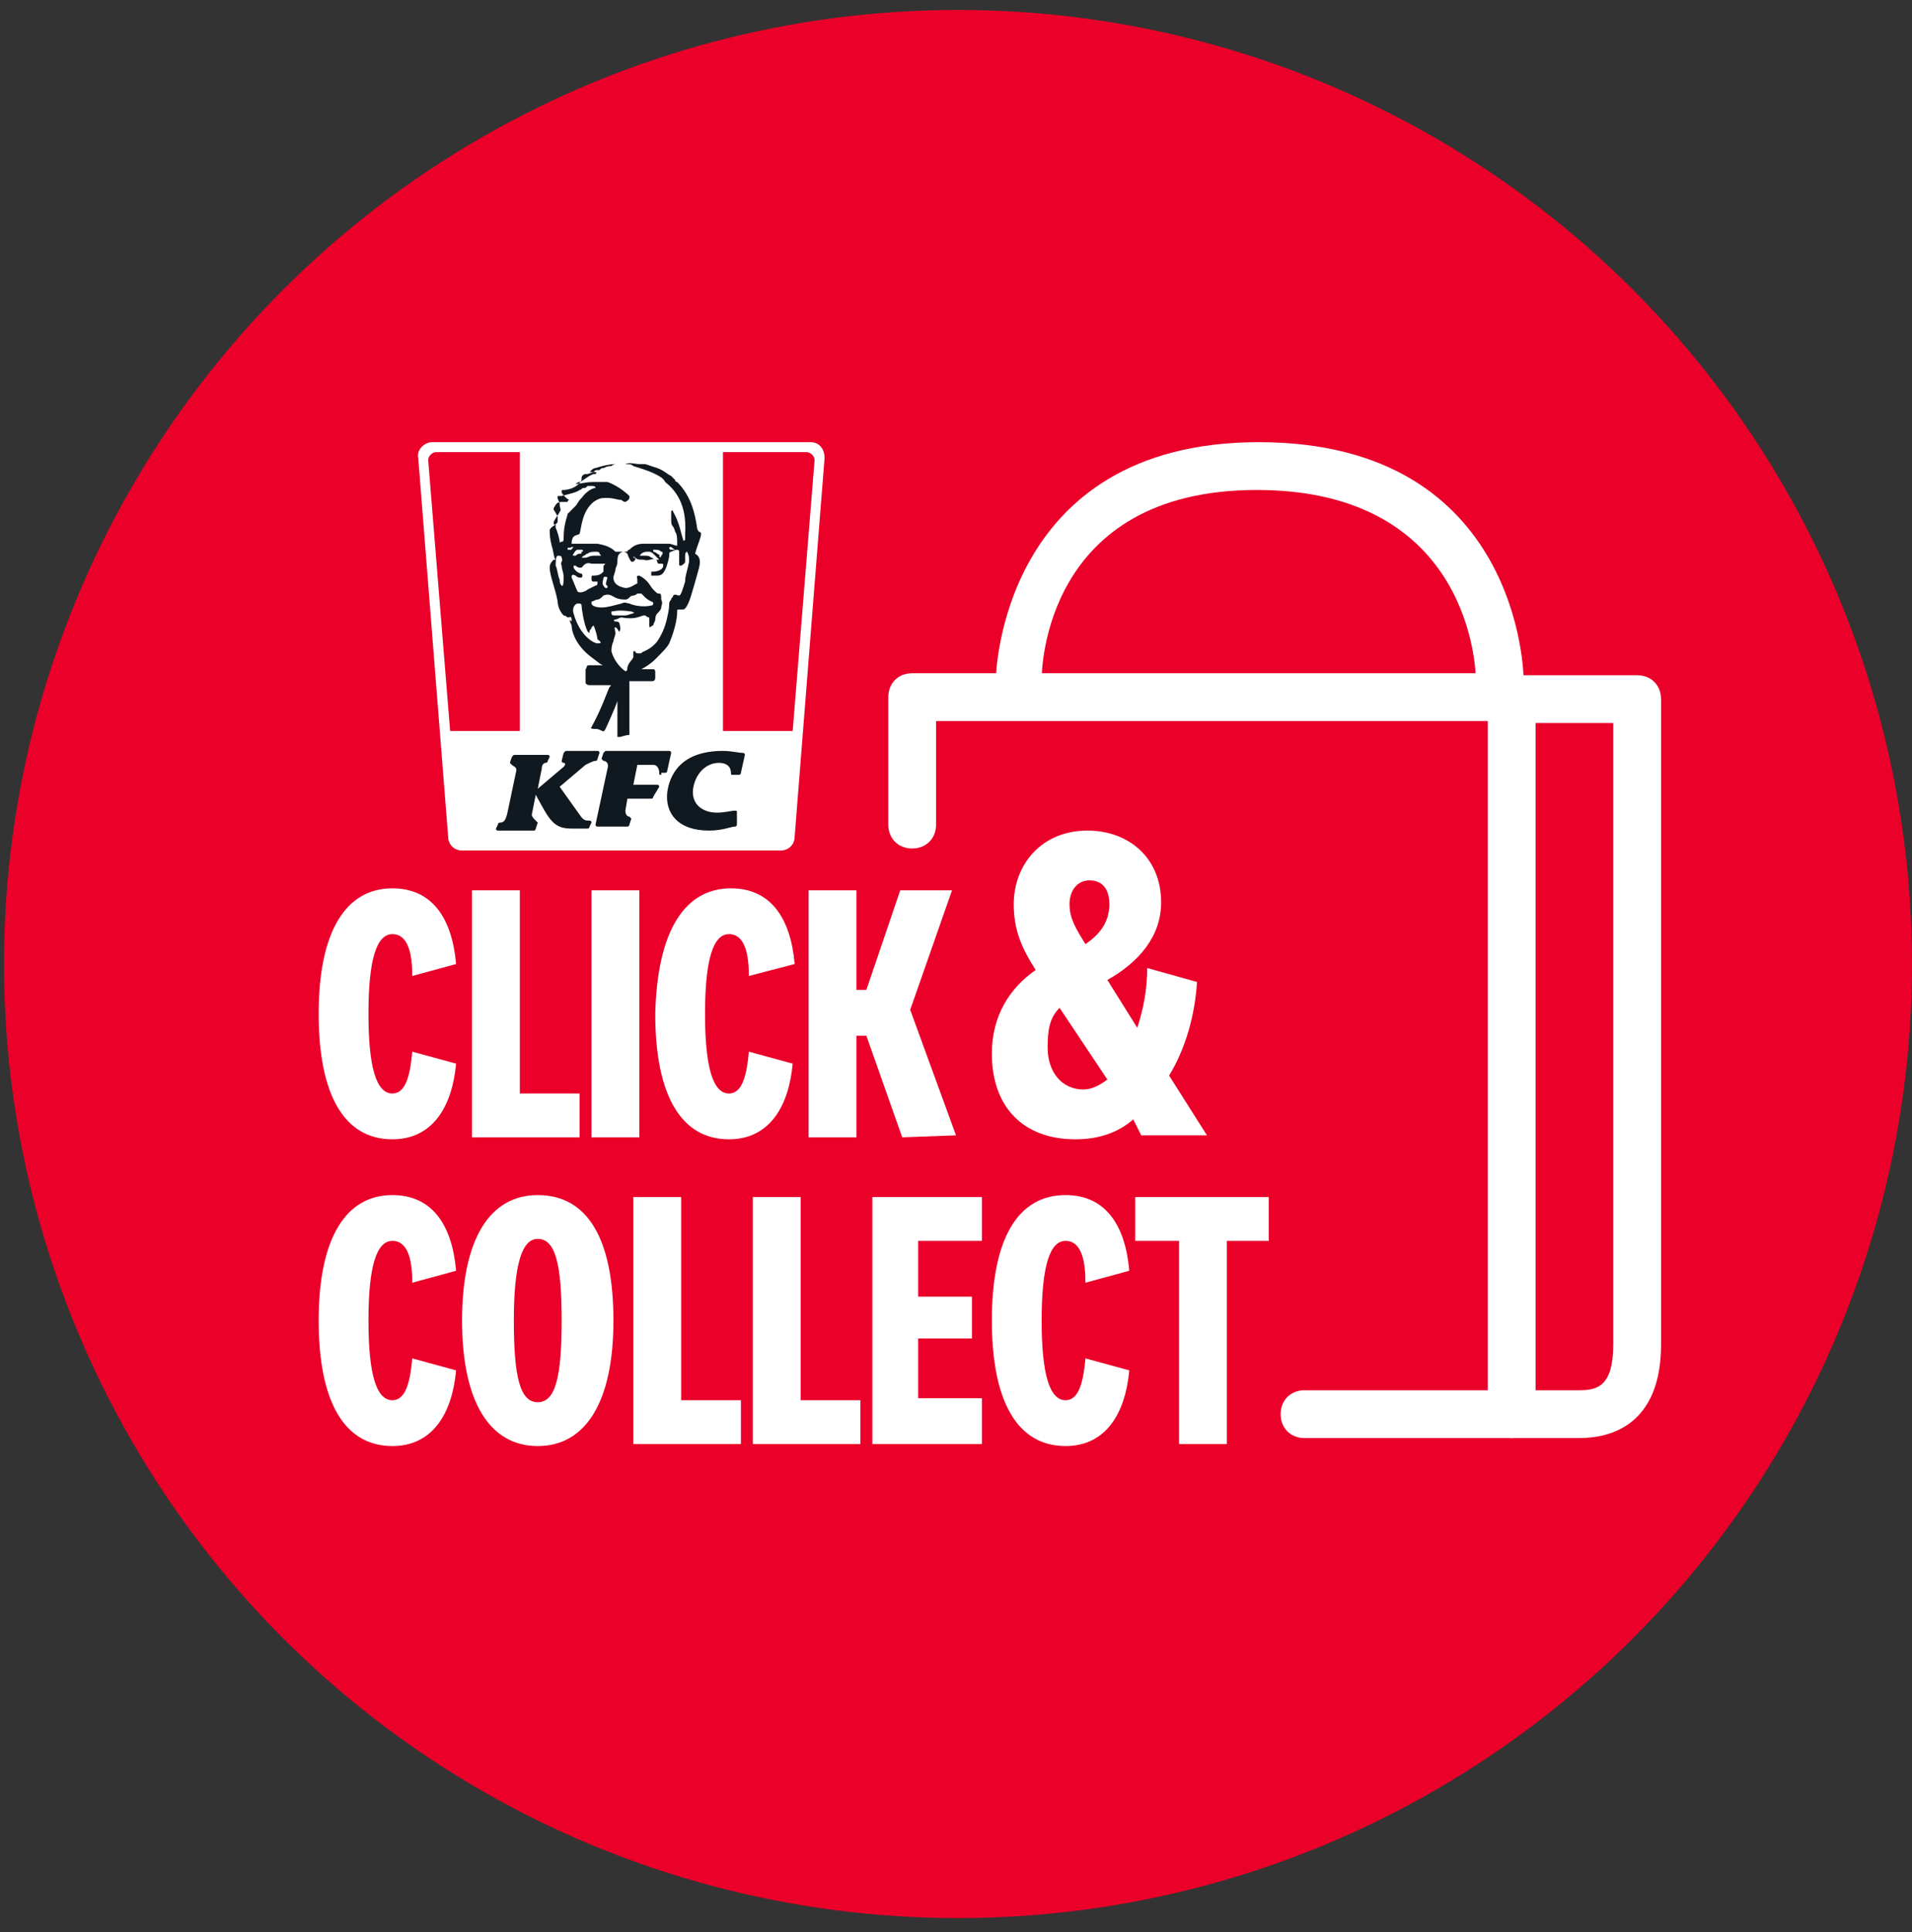 <?xml version="1.0" encoding="UTF-8"?>
<svg viewBox="0 0 96 97" version="1.1" xmlns="http://www.w3.org/2000/svg" xmlns:xlink="http://www.w3.org/1999/xlink">
    <rect x="0" y="0" width="96" height="97" fill="#333333" stroke="none"/>
    <g id="Page-1" stroke="none" stroke-width="1" fill="none" fill-rule="evenodd">
        <g id="KFC_ClickCollect_Icon_Circle-Kopie" fill-rule="nonzero">
            <circle id="Oval" fill="#EA0029" cx="48.1" cy="48.4" r="47.9"></circle>
            <g id="Group" transform="translate(16, 22)">
                <g fill="#FFFFFF">
                    <g id="Ebene_3_1_" transform="translate(0, 5)">
                        <g id="Group" transform="translate(0, 16)">
                            <path d="M3.7,1.6 C5.7,1.6 6.7,3.1 6.9,5.4 L4.7,6 C4.7,4.9 4.5,3.9 3.7,3.9 C2.9,3.9 2.5,5.2 2.5,7.9 C2.5,10.6 2.9,11.9 3.7,11.9 C4.4,11.9 4.6,10.9 4.7,9.8 L6.9,10.4 C6.7,12.6 5.7,14.2 3.7,14.2 C1.3,14.2 0,12 0,7.9 C0,3.7 1.4,1.6 3.7,1.6 Z" id="Path"></path>
                            <polygon id="Path" points="10.1 1.7 10.1 11.9 13.1 11.9 13.1 14.1 7.7 14.1 7.7 1.7"></polygon>
                            <polygon id="Path" points="16.1 1.7 16.1 14.1 13.7 14.1 13.7 1.7"></polygon>
                            <path d="M20.7,1.6 C22.7,1.6 23.7,3.1 23.9,5.4 L21.6,6 C21.6,4.9 21.4,3.9 20.6,3.9 C19.8,3.9 19.4,5.2 19.4,7.9 C19.4,10.6 19.8,11.9 20.6,11.9 C21.3,11.9 21.5,10.9 21.6,9.8 L23.8,10.4 C23.6,12.6 22.6,14.2 20.6,14.2 C18.2,14.2 16.9,12 16.9,7.9 C17,3.7 18.4,1.6 20.7,1.6 Z" id="Path"></path>
                            <polygon id="Path" points="29.3 14.1 27.5 9 27 9 27 14.1 24.6 14.1 24.6 1.7 27 1.7 27 6.7 27.5 6.7 29.2 1.7 31.8 1.7 29.7 7.7 32 14"></polygon>
                            <path d="M3.7,17 C5.7,17 6.7,18.5 6.9,20.8 L4.7,21.4 C4.7,20.3 4.5,19.3 3.7,19.3 C2.9,19.3 2.5,20.6 2.5,23.3 C2.5,26 2.9,27.3 3.7,27.3 C4.4,27.3 4.6,26.3 4.7,25.2 L6.9,25.8 C6.7,28 5.7,29.6 3.7,29.6 C1.3,29.6 0,27.4 0,23.3 C0,19.1 1.4,17 3.7,17 Z" id="Path"></path>
                            <path d="M14.8,23.3 C14.8,27.4 13.4,29.6 11,29.6 C8.6,29.6 7.2,27.4 7.2,23.3 C7.2,19.2 8.6,17 11,17 C13.5,17 14.8,19.2 14.8,23.3 Z M9.8,23.3 C9.8,26.1 10.1,27.4 11,27.4 C11.9,27.4 12.2,26.1 12.2,23.3 C12.2,20.5 11.9,19.2 11,19.2 C10.2,19.2 9.8,20.5 9.8,23.3 Z" id="Shape"></path>
                            <polygon id="Path" points="18.2 17.1 18.2 27.3 21.2 27.3 21.2 29.5 15.8 29.5 15.8 17.1"></polygon>
                            <polygon id="Path" points="24.2 17.1 24.2 27.3 27.2 27.3 27.2 29.5 21.8 29.5 21.8 17.1"></polygon>
                            <polygon id="Path" points="33.3 29.5 27.8 29.5 27.8 17.1 33.3 17.1 33.3 19.3 30.1 19.3 30.1 22.1 32.8 22.1 32.8 24.2 30.1 24.2 30.1 27.2 33.3 27.2"></polygon>
                            <path d="M37.5,17 C39.5,17 40.5,18.5 40.7,20.8 L38.5,21.4 C38.5,20.3 38.3,19.3 37.5,19.3 C36.7,19.3 36.3,20.6 36.3,23.3 C36.3,26 36.7,27.3 37.5,27.3 C38.2,27.3 38.4,26.3 38.5,25.2 L40.7,25.8 C40.5,28 39.5,29.6 37.5,29.6 C35.1,29.6 33.8,27.4 33.8,23.3 C33.8,19.2 35.1,17 37.5,17 Z" id="Path"></path>
                            <polygon id="Path" points="43.2 29.5 43.2 19.3 41 19.3 41 17.1 47.7 17.1 47.7 19.3 45.6 19.3 45.6 29.5"></polygon>
                        </g>
                    </g>
                    <g id="Ebene_4_1_" transform="translate(4, 0)">
                        <g id="Group" transform="translate(18, 0)">
                            <path d="M37.9,50.2 L27.5,50.2 C26.8,50.2 26.3,49.7 26.3,49 C26.3,48.3 26.8,47.8 27.5,47.8 L36.7,47.8 L36.7,14.2 L9,14.2 L9,19.4 C9,20.1 8.5,20.6 7.8,20.6 C7.1,20.6 6.6,20.1 6.6,19.4 L6.6,13 C6.6,12.3 7.1,11.8 7.8,11.8 L37.9,11.8 C38.6,11.8 39.1,12.3 39.1,13 L39.1,49 C39.1,49.6 38.6,50.2 37.9,50.2 Z" id="Path"></path>
                            <path d="M41.3,50.2 L37.9,50.2 C37.2,50.2 36.7,49.7 36.7,49 C36.7,48.3 37.2,47.8 37.9,47.8 L41.3,47.8 C42.2,47.8 43,47.6 43,45.5 L43,14.3 L37.9,14.3 C37.2,14.3 36.7,13.8 36.7,13.1 C36.7,12.4 37.2,11.9 37.9,11.9 L44.2,11.9 C44.9,11.9 45.4,12.4 45.4,13.1 L45.4,45.5 C45.4,49.6 42.8,50.2 41.3,50.2 Z" id="Path"></path>
                            <path d="M38.5,12.1 L36.1,12.1 C36.1,11.7 35.9,2.6 25.1,2.6 C14.4,2.6 14.3,11.7 14.3,12.1 L12,12.1 C12,12 12.2,0.2 25.2,0.2 C38.4,0.2 38.5,12 38.5,12.1 Z" id="Path"></path>
                        </g>
                    </g>
                    <g id="Ebene_5_1_" transform="translate(33, 19)">
                        <path d="M7.9,15.2 C7.1,15.9 6.1,16.2 5,16.2 C2.3,16.2 0.8,14.5 0.8,11.9 C0.8,10 1.7,8.6 3,7.7 C2.3,6.6 1.9,5.7 1.9,4.4 C1.9,2.4 3.3,0.7 5.6,0.7 C7.7,0.7 9.3,2.1 9.3,4.3 C9.3,6 8.2,7.3 6.6,8.2 L8.1,10.6 C8.4,9.7 8.6,8.7 8.6,7.6 L11.1,8.3 C11,10 10.5,11.7 9.7,13 L11.6,16 L8.3,16 L7.9,15.2 Z M6.6,13.2 L4.2,9.6 C3.7,10.1 3.6,10.7 3.6,11.6 C3.6,12.8 4.3,13.7 5.4,13.7 C5.8,13.7 6.2,13.5 6.6,13.2 Z M5.5,6.4 C6.4,5.8 6.7,5.1 6.7,4.4 C6.7,3.7 6.4,3.2 5.7,3.2 C5.1,3.2 4.7,3.7 4.7,4.4 C4.7,5.1 5,5.6 5.5,6.4 Z" id="Shape"></path>
                    </g>
                </g>
                <g transform="translate(4, 0)">
                    <path d="M20.7,0.2 L1.7,0.2 C1.3,0.2 0.9,0.6 1,1 L2.5,20 C2.5,20.4 2.8,20.7 3.2,20.7 L19.2,20.7 C19.6,20.7 19.9,20.4 19.9,20 L21.4,1 C21.4,0.5 21.1,0.2 20.7,0.2 Z" id="Path" fill="#FFFFFF"></path>
                    <g transform="translate(1, 0)" fill="#EA0029" id="Path">
                        <path d="M5.1,0.7 L0.9,0.7 C0.7,0.7 0.5,0.9 0.5,1.1 L1.6,14.7 L5.1,14.7 L5.1,0.7 Z"></path>
                        <path d="M19.5,0.7 L15.3,0.7 L15.3,14.7 L18.8,14.7 L19.9,1.1 C19.9,0.9 19.7,0.7 19.5,0.7 Z"></path>
                    </g>
                    <path d="M8.7,9.4 C8.7,9.7 8.9,10.4 9.7,11 C10.1,11.3 10.2,11.4 10.3,11.4 L10.3,11.4 C10.3,11.4 10.2,11.4 10.1,11.4 C10,11.4 9.8,11.4 9.6,11.4 C9.4,11.4 9.5,11.5 9.4,11.6 C9.4,11.7 9.4,11.9 9.4,12 C9.4,12.1 9.4,12.2 9.4,12.3 C9.5,12.4 9.5,12.4 9.7,12.4 C9.9,12.4 10.5,12.4 10.6,12.4 C10.7,12.4 10.7,12.4 10.6,12.5 C10.5,12.7 10.2,13.6 9.7,14.5 C9.6,14.6 9.8,14.6 10,14.6 C10.3,14.7 10.3,14.8 10.4,14.6 C10.5,14.4 10.9,13.5 11,13.2 C11,13.2 11,13.1 11,13.2 C11,13.2 11,14.5 11,14.9 C11,14.9 11,14.9 11,15 C11,15 11.1,15 11.1,15 C11.1,15 11.1,15 11.1,15 C11.2,15 11.4,14.9 11.6,14.9 C11.6,14.9 11.6,14.9 11.6,14.9 C11.6,14.9 11.6,14.9 11.6,14.9 C11.6,14.9 11.6,14.9 11.6,14.8 C11.6,14.8 11.6,14.8 11.6,14.8 C11.6,14.8 11.6,14.7 11.6,14.7 C11.6,14.7 11.6,14.7 11.6,14.6 C11.6,14.6 11.6,14.5 11.6,14.5 C11.6,14.5 11.6,14.4 11.6,14.4 C11.6,14.4 11.6,14.3 11.6,14.3 C11.6,14.3 11.6,14.2 11.6,14.2 C11.6,14.2 11.6,14.2 11.6,14.1 C11.6,14.1 11.6,14 11.6,14 C11.6,14 11.6,13.9 11.6,13.9 C11.6,13.8 11.6,13.8 11.6,13.7 C11.6,13.6 11.6,13.6 11.6,13.5 C11.6,13.4 11.6,13.4 11.6,13.3 C11.6,13.2 11.6,13.2 11.6,13.1 C11.6,13 11.6,13 11.6,12.9 C11.6,12.8 11.6,12.8 11.6,12.7 C11.6,12.6 11.6,12.6 11.6,12.6 C11.6,12.6 11.6,12.5 11.6,12.5 C11.6,12.5 11.6,12.4 11.6,12.4 C11.6,12.4 11.6,12.3 11.6,12.3 C11.6,12.3 11.6,12.2 11.6,12.2 C11.6,12.2 11.6,12.2 11.7,12.2 C11.7,12.2 11.7,12.2 11.7,12.2 C11.9,12.2 12.1,12.2 12.2,12.2 C12.3,12.2 12.6,12.2 12.7,12.2 C12.8,12.2 12.9,12.2 12.9,12 C12.9,11.9 12.9,11.9 12.9,11.8 C12.9,11.8 12.9,11.8 12.9,11.8 C12.9,11.8 12.9,11.8 12.9,11.8 C12.9,11.8 12.9,11.8 12.9,11.8 C12.9,11.8 12.9,11.8 12.9,11.8 C12.9,11.8 12.9,11.8 12.9,11.8 C12.9,11.8 12.9,11.8 12.9,11.8 C12.9,11.8 12.9,11.8 12.9,11.8 C12.9,11.8 12.9,11.8 12.9,11.8 C12.9,11.8 12.9,11.8 12.9,11.8 C12.9,11.8 12.9,11.8 12.9,11.8 C12.9,11.8 12.9,11.8 12.9,11.8 C12.9,11.8 12.9,11.8 12.9,11.8 C12.9,11.7 12.9,11.6 12.8,11.6 C12.7,11.6 12.4,11.6 12.2,11.6 C12.2,11.6 12.2,11.6 12.2,11.6 L12.2,11.6 C12.2,11.6 12.6,11.4 12.9,11.1 C13.3,10.7 13.5,10.5 13.6,10.3 C13.6,10.3 14,9.4 14,8.7 C14,8.6 14,8.6 14.1,8.6 C14.1,8.6 14.2,8.6 14.3,8.6 C14.5,8.6 14.7,7.9 14.7,7.9 C14.7,7.9 15,6.9 15.1,6.5 C15.2,6.1 15.1,5.9 14.9,5.8 L14.9,5.8 C14.9,5.8 14.9,5.8 14.9,5.8 C14.9,5.8 14.9,5.8 14.9,5.8 C15,5.4 15.2,5 15.2,4.8 C15.2,4.7 15.1,4.7 15.1,4.7 C15.1,4.7 15,4.6 15,4.5 C15,4.5 15,4.5 15,4.5 C14.9,3.8 14.7,2.9 14,2.2 C14,2.2 13.9,2.2 13.9,2.1 C13.8,2 13.8,2 13.7,1.9 C13.5,1.8 13.3,1.6 13,1.5 C13,1.5 12.7,1.4 12.4,1.3 C12.4,1.3 12.3,1.3 12.3,1.3 C12.2,1.3 12.2,1.3 12.1,1.3 C11.9,1.3 11.6,1.2 11.4,1.3 L11.4,1.3 C11.4,1.3 11.3,1.3 11.3,1.3 C11.3,1.3 11.3,1.3 11.3,1.3 C11.3,1.3 11.3,1.3 11.2,1.3 C11.1,1.3 11.1,1.3 11,1.3 C10.9,1.3 10.8,1.3 10.7,1.4 C10.6,1.4 10.5,1.4 10.3,1.5 C10.2,1.5 10.2,1.5 10.1,1.6 C10.1,1.6 10.1,1.6 10,1.6 C9.9,1.6 9.9,1.6 9.8,1.7 C9.8,1.7 9.5,1.8 9.5,1.8 C9.5,1.8 9.4,1.8 9.4,1.8 C9.3,1.8 9.2,1.9 9.2,2 C9.2,2 9.2,2.1 9.2,2.1 C9,2.5 8.5,2.6 8.3,2.6 C8.2,2.6 8.2,2.6 8.2,2.7 C8.2,2.8 8.5,3.1 8.6,3.1 C8.6,3.1 8.5,3.1 8.5,3.2 C8.4,3.2 8.2,3.2 8.2,3.2 C8.2,3.2 8.2,3.2 8.2,3.2 C7.9,3.2 7.9,3.4 7.8,3.5 C7.8,3.5 7.8,3.6 7.8,3.6 C7.9,3.7 7.9,3.8 8,3.9 C8,3.9 8,3.9 8,3.9 C8,3.9 8,4 8,4 C8,4.1 8,4.1 8,4.2 C7.9,4.4 7.7,4.4 7.6,4.6 C7.6,4.8 7.6,5 7.7,5.4 C7.8,5.7 7.8,6 7.9,6.1 C7.9,6.1 7.9,6.1 7.9,6.1 C7.9,6.1 7.8,6.1 7.8,6.1 C7.7,6.2 7.6,6.3 7.6,6.5 C7.6,6.9 7.9,7.6 8,8.2 C8,8.4 8.1,8.7 8.3,8.9 C8.3,8.9 8.4,8.9 8.5,9 C8.6,9 8.7,8.9 8.7,9.1 C8.7,9.1 8.7,9.2 8.7,9.2 C8.5,9 8.7,9.4 8.7,9.4 M8.9,2.3 C8.9,2.3 9,2.2 9.1,2.2 C9.2,2.2 9.5,1.9 9.8,1.8 C9.9,1.8 9.9,1.8 9.9,1.8 C9.9,1.8 10,1.7 9.9,1.7 C9.8,1.7 9.8,1.7 9.7,1.7 C9.6,1.7 9.6,1.7 9.7,1.6 C9.7,1.6 9.8,1.5 9.9,1.5 C10.2,1.4 10.6,1.3 10.9,1.3 C11.2,1.3 11.2,1.3 11.4,1.3 C11.6,1.3 11.7,1.3 11.8,1.4 C12.1,1.5 12.5,1.6 12.9,1.8 C13.1,1.9 13.3,2 13.4,2.2 C13.9,2.6 14.5,3.3 14.4,4.8 C14.4,5 14.4,5.1 14.4,5.1 C14.4,5.1 14.3,5.2 14.3,5.1 C14.2,4.8 14.1,4.2 13.8,3.7 C13.8,3.6 13.7,3.6 13.7,3.7 C13.7,3.7 13.7,4 13.7,4.1 C13.7,4.5 13.8,4.3 13.9,4.7 C14,4.8 14,5.1 14,5.2 C14,5.2 14,5.3 14,5.3 C14,5.4 14,5.4 14,5.4 C13.9,5.4 13.7,5.3 13.6,5.3 C13.5,5.3 12.6,5.3 12.3,5.3 C12,5.3 11.8,5.4 11.6,5.6 C11.6,5.6 11.5,5.6 11.5,5.7 C11.5,5.7 11.5,5.7 11.5,5.7 C11.5,5.7 11.5,5.7 11.4,5.7 C11.3,5.7 11.2,5.7 11.1,5.7 C11,5.7 11,5.7 10.9,5.7 C10.8,5.6 10.6,5.4 10,5.3 C9.6,5.3 9.2,5.3 8.9,5.3 C8.8,5.3 8.8,5.3 8.7,5.3 C8.7,5.3 8.7,5.3 8.7,5.3 C8.7,4.8 9,4.9 9.1,4.8 C9.2,4.5 9.2,3.7 9.8,3.2 C10.1,3 10.2,3 10.5,3 C10.8,3 11,3.1 11.2,3.1 C11.3,3.2 11.4,3.2 11.4,3.2 C11.4,3.2 11.6,3.1 11.6,3 C11.6,3 11.6,2.9 11.6,2.9 C11.6,2.9 11.1,2.4 10.5,2.2 C10.4,2.2 10.3,2.2 10.1,2.2 C10,2.2 10,2.2 9.8,2.2 C9.4,2.2 9.1,2.3 8.9,2.3 C8.9,2.4 8.9,2.3 8.9,2.3 M13.9,5.6 C13.9,5.6 13.9,5.6 13.8,5.6 C13.8,5.6 13.7,5.6 13.7,5.6 C13.6,5.6 13.6,5.5 13.6,5.5 C13.7,5.4 13.7,5.5 13.9,5.6 C13.8,5.5 13.8,5.5 13.9,5.6 C13.9,5.5 13.9,5.6 13.9,5.6 M13,5.8 C13,5.8 12.9,5.7 12.8,5.7 C12.8,5.7 12.8,5.6 12.8,5.6 C13,5.6 13.1,5.6 13.2,5.7 C13.3,5.7 13.3,5.8 13.2,5.9 C13.2,6 13.1,6 13.1,5.9 C13.2,5.9 13,5.8 13,5.8 M13.1,6.1 C13.1,6.1 12.9,6.1 12.9,6.1 C12.8,6.1 12.8,6 12.7,6 C12.6,5.9 12.5,5.9 12.4,5.9 C12.3,5.9 12.2,5.9 12.2,5.9 C12.1,5.9 12.1,5.9 12.2,5.8 C12.2,5.8 12.3,5.7 12.5,5.7 C12.5,5.7 12.6,5.7 12.6,5.7 C12.7,5.7 12.8,5.8 12.8,5.8 C12.9,5.9 13,6 13.1,6.1 C13.1,6.1 13.2,6.1 13.1,6.1 M10.5,7.4 C10.5,7.4 10.5,7.5 10.5,7.5 C10.5,7.5 10.4,7.6 10.3,7.4 C10.2,7.3 10.3,7.1 10.3,7 C10.4,6.9 10.5,7 10.5,7 C10.4,7.3 10.4,7.4 10.5,7.4 M9.2,6 C9.2,6 9.2,6 9.3,5.9 C9.4,5.9 9.4,5.8 9.5,5.8 C9.6,5.7 9.8,5.7 9.9,5.7 C10,5.7 10.1,5.7 10.1,5.8 C10.2,5.9 10.2,5.9 10.1,5.9 C10,5.9 9.9,5.9 9.8,5.9 C9.6,5.9 9.5,6 9.4,6 C9.3,6 9.2,6 9.2,6 C9.2,6.1 9.2,6 9.2,6 M9.1,5.8 C9,5.8 8.9,5.9 8.9,5.9 C8.8,5.9 8.7,5.9 8.8,5.8 C8.8,5.8 8.9,5.6 9,5.6 C9,5.6 9.1,5.6 9.1,5.6 C9.2,5.6 9.2,5.6 9.2,5.6 C9.3,5.6 9.3,5.7 9.2,5.7 C9.2,5.8 9.2,5.8 9.1,5.8 M7.8,4.2 C7.9,4 8,3.9 8.1,3.7 C8.2,3.6 8.1,3.5 8.1,3.3 C8.1,3.2 8,3.1 8,3 C8,3 8,3 8,2.9 C8,2.9 8,2.9 8,2.9 L8.2,2.9 C8.6,2.8 9,2.7 9.1,2.6 C9.2,2.6 9.2,2.5 9.3,2.5 C9.4,2.5 9.4,2.5 9.5,2.4 C9.6,2.4 9.6,2.4 9.7,2.4 C9.8,2.4 9.9,2.4 9.9,2.5 C9.8,2.5 9.5,2.6 9.2,3 C9,3.2 9,3.3 8.9,3.4 C8.8,3.5 8.8,3.5 8.7,3.6 C8.7,3.6 8.6,3.7 8.5,3.8 C8.5,3.9 8.3,4.3 8.3,5 C8.3,5.1 8.3,5.2 8.2,5.2 C8.2,5.2 8.2,5.2 8.2,5.2 C8.1,5.2 8.1,5.3 8.1,5.2 C8.1,5.1 8,4.7 7.9,4.5 C7.9,4.4 7.9,4.4 7.9,4.3 C7.8,4.4 7.8,4.3 7.8,4.2 M8.2,7.4 C8.1,7.3 8.1,7.2 8.1,7.1 C8,6.9 8,6.6 7.9,6.4 C7.9,6.3 7.9,5.9 8,5.9 C8.1,5.9 8.2,5.9 8.2,6 C8.3,6.2 8.1,6.2 8.2,6.4 C8.2,6.6 8.3,6.7 8.3,7 C8.3,7.1 8.3,7.5 8.2,7.4 M8.7,5.6 C8.7,5.6 8.6,5.6 8.6,5.6 C8.6,5.6 8.5,5.6 8.5,5.6 C8.5,5.6 8.5,5.5 8.5,5.5 C8.5,5.5 8.5,5.5 8.6,5.5 C8.7,5.5 8.7,5.4 8.8,5.5 C8.7,5.5 8.7,5.6 8.7,5.6 M8.7,7 C8.7,6.9 8.7,6.8 8.9,6.9 C8.9,6.9 9,7 9.1,7 C9.2,7 9.2,7 9.2,7 C9.2,7 9.3,6.9 9.2,6.8 C9.1,6.8 8.9,6.7 8.8,6.5 C8.8,6.5 8.8,6.4 8.8,6.4 C8.8,6.4 8.9,6.4 8.9,6.4 C8.9,6.4 9,6.5 9.1,6.5 C9.2,6.5 9.2,6.5 9.2,6.5 C9.3,6.4 9.4,6.2 9.7,6.3 C9.8,6.3 9.9,6.3 10,6.3 C10,6.3 10.1,6.3 10.2,6.3 C10.3,6.3 10.4,6.3 10.4,6.3 C10.3,6.4 10.3,6.4 10.3,6.5 C10.3,6.5 10.3,6.5 10.3,6.5 C10.3,6.6 10.3,6.6 10.3,6.7 L10.3,6.7 C10.2,6.8 10.1,6.9 9.8,6.9 C9.7,6.9 9.7,6.9 9.7,7 C9.7,7 9.7,7 9.7,7.1 C9.7,7.1 9.7,7.2 9.8,7.2 C9.9,7.2 10,7.2 10,7.2 C10,7.2 10.1,7.2 10,7.2 C10,7.2 10,7.2 10,7.2 C10,7.2 10,7.3 10,7.3 C10,7.3 10,7.4 9.9,7.4 C9.9,7.4 9.9,7.4 9.9,7.4 C9.9,7.4 9.7,7.5 9.5,7.6 C9.4,7.7 9.1,7.8 9,7.7 C8.9,7.5 8.8,7.2 8.7,7 M10,10.3 C9.8,10.3 9.1,9.9 8.8,8.8 C8.7,8.5 8.9,8.3 9,8.3 C9.1,8.3 9.1,8.3 9.1,8.3 C9.1,8.3 9.2,8.3 9.2,8.4 C9.2,8.5 9.3,9.3 9.5,9.7 C9.6,9.8 9.6,9.8 9.6,9.7 C9.6,9.6 9.7,9.6 9.7,9.5 C9.7,9.5 9.8,9.4 9.8,9.4 C9.9,9.6 10,10 10,10.1 C10.3,10.3 10.1,10.3 10,10.3 M10.2,8.5 C9.9,8.5 9.7,8.4 9.7,8.3 C9.7,8.3 9.7,8.2 9.7,8.2 C9.8,8.2 9.9,8.1 10,8.1 C10.1,8.1 10.2,8 10.3,7.9 C10.3,7.9 10.5,7.8 10.7,7.9 C10.9,8 11,8.1 11.4,8.1 C11.6,8.1 11.6,7.9 11.8,7.9 C11.9,7.9 12,7.8 12,7.8 C12.1,7.8 12.1,7.8 12.2,7.8 C12.3,7.9 12.3,7.9 12.4,8 C12.5,8.1 12.7,8.2 12.7,8.2 C12.7,8.2 12.8,8.2 12.8,8.3 C12.8,8.3 12.8,8.4 12.7,8.4 C12.3,8.5 11.8,8.4 11.6,8.3 C11.5,8.3 11.4,8.2 11.2,8.3 C10.8,8.4 10.5,8.5 10.2,8.5 M11.8,8.8 C11.7,8.8 11.5,8.9 11.4,8.9 C11.3,8.9 11,8.9 10.9,8.9 C10.8,8.9 10.7,8.9 10.7,8.8 C10.7,8.8 10.7,8.7 10.7,8.7 C10.8,8.7 11,8.6 11.7,8.7 C11.7,8.7 11.8,8.7 11.8,8.8 C11.8,8.7 11.9,8.7 11.8,8.8 M14.6,6.2 C14.5,6.7 14.4,6.9 14.4,7.2 C14.3,7.5 14.2,7.9 14.1,7.9 C14,7.9 13.9,7.8 13.8,7.9 C13.8,8 13.7,8 13.7,8.1 C13.7,8.1 13.6,8.2 13.6,8.3 C13.6,8.4 13.6,8.6 13.5,9 C13.4,9.5 13.2,9.9 13,10.2 C12.6,10.7 12.2,10.7 12.2,10.8 C12.1,10.8 12.1,10.8 12,10.8 C12,10.8 11.9,10.8 11.9,10.7 C11.8,10.7 11.8,10.7 11.8,10.7 C11.8,10.7 11.8,10.9 11.8,11 C11.7,11.2 11.6,11.2 11.5,11.5 C11.5,11.6 11.5,11.7 11.4,11.7 C11.1,11.5 10.8,11.1 10.7,10.7 C10.7,10.6 10.7,10.4 10.8,10.2 C10.8,10.1 10.9,9.9 10.9,9.8 C10.9,9.6 10.8,9.5 10.9,9.5 C11,9.5 11.1,9.8 11.1,9.7 C11.2,9.6 11.1,9.3 11.1,9.3 C11.1,9.3 11.1,9.2 10.9,9.2 C10.8,9.2 10.8,9.1 10.9,9.1 C11,9.1 11.1,9 11.2,9 C11.8,9.1 12,9 12.3,8.9 C12.4,8.9 12.4,8.9 12.4,8.9 C12.4,8.9 12.5,9 12.6,9 C12.6,9.1 12.6,9.3 12.6,9.4 C12.6,9.6 12.7,9.4 12.8,9.4 C12.8,9.3 12.9,9.2 12.9,9.1 C12.9,9.1 12.9,8.9 13,8.8 C13.1,8.7 13.2,8.6 13.2,8.5 C13.2,8.4 13.3,8.3 13.2,8.1 C13.2,7.9 13.2,7.8 13.1,7.8 C13,7.8 13,7.8 12.8,7.6 C12.7,7.5 12.6,7.3 12.5,7.2 C12.4,7.1 12.3,7 12.1,6.9 C11.9,6.9 12,7 12,7.1 C12,7.1 12,7.3 12,7.3 C11.9,7.3 11.6,7.6 11.3,7.5 C10.9,7.4 10.8,7.2 10.8,7 C10.8,6.9 10.9,6.7 10.9,6.6 C10.9,6.5 11,6.4 11,6.2 C11,6.1 11,5.9 11.1,5.8 C11.1,5.8 11.2,5.7 11.3,5.7 C11.4,5.7 11.5,5.8 11.5,5.8 C11.6,6.1 11.7,6.2 11.7,6.2 C11.7,6.2 11.8,6.2 11.8,6.2 C11.8,6.2 11.9,6.1 11.9,6.1 C11.9,6 11.9,6 11.8,6 C11.8,5.9 11.9,6 11.9,6 C12,6.1 12.1,6.1 12.3,6.1 C12.6,6.2 12.7,6 12.9,6.1 C12.9,6.1 13,6.1 13,6.2 C13,6.2 13,6.3 13.1,6.3 C13.1,6.3 13.2,6.3 13.2,6.3 C13.3,6.3 13.3,6.3 13.3,6.4 C13.3,6.6 13,6.7 12.8,6.7 C12.7,6.7 12.7,6.7 12.7,6.7 C12.7,6.7 12.7,6.8 12.7,6.9 C12.7,6.9 12.8,6.9 13,6.9 C13.2,6.9 13.3,6.8 13.4,6.6 C13.5,6.4 13.6,6 13.6,5.9 C13.6,5.8 13.6,5.7 13.7,5.7 C13.7,5.7 13.9,5.6 14,5.6 C14,5.6 14.1,5.6 14.1,5.7 C14.1,5.8 14.1,6.2 14.1,6.3 C14.1,6.4 14.1,6.4 14.2,6.4 C14.2,6.4 14.4,6.3 14.4,6.2 C14.4,6.1 14.4,6 14.4,5.9 C14.4,5.7 14.5,5.7 14.5,5.7 C14.6,5.9 14.6,6 14.6,6.2 M17.3,15.8 C17.4,15.8 17.4,15.9 17.4,15.9 L17.2,16.8 C17.2,16.8 17.2,16.9 17.1,16.9 L16.8,16.9 C16.7,16.9 16.7,16.9 16.7,16.8 C16.7,16.8 16.7,16.8 16.7,16.8 C16.7,16.5 16.5,16.3 16.1,16.3 C15.4,16.3 14.9,16.9 14.8,17.6 C14.7,18.4 15.3,18.8 16,18.8 C16.4,18.8 16.7,18.7 16.9,18.7 C17,18.7 17,18.7 17,18.8 L17,19.4 C17,19.4 17,19.5 16.9,19.5 C16.7,19.5 16.3,19.7 15.6,19.7 C14,19.7 13.4,18.8 13.5,17.8 C13.6,17 14.1,15.7 16.3,15.7 C16.7,15.7 17.1,15.8 17.3,15.8 M8.3,15.8 C8.3,15.8 8.4,15.7 8.4,15.7 L10,15.7 C10.1,15.7 10.1,15.8 10.1,15.8 L10,16.1 C10,16.1 10,16.2 9.9,16.2 C9.9,16.2 9.9,16.2 9.9,16.2 C9.8,16.2 9.6,16.3 9.4,16.4 L8.1,17.5 C8.1,17.5 8.1,17.5 8.1,17.5 L9.1,18.9 C9.3,19.2 9.4,19.2 9.6,19.2 C9.7,19.2 9.7,19.3 9.7,19.3 L9.6,19.5 C9.6,19.5 9.6,19.6 9.5,19.6 L8.7,19.6 C7.8,19.6 7.6,19.2 6.9,17.9 C6.9,17.9 6.9,17.9 6.9,17.9 L6.7,18.9 C6.7,19 6.8,19.1 6.9,19.2 C6.9,19.2 6.9,19.2 6.9,19.2 C6.9,19.2 7,19.3 7,19.3 L6.9,19.6 C6.9,19.6 6.9,19.7 6.8,19.7 L5,19.7 C4.9,19.7 4.9,19.6 4.9,19.6 L5,19.4 C5,19.4 5,19.3 5.1,19.3 C5.1,19.3 5.1,19.3 5.1,19.3 C5.3,19.3 5.4,19.2 5.5,18.7 L5.9,16.8 C6,16.5 5.8,16.5 5.7,16.4 C5.7,16.4 5.7,16.4 5.7,16.4 C5.7,16.4 5.6,16.3 5.6,16.3 L5.7,16 C5.7,16 5.8,15.9 5.8,15.9 L7.5,15.9 C7.6,15.9 7.6,16 7.6,16 L7.5,16.2 C7.5,16.2 7.5,16.3 7.4,16.3 C7.4,16.3 7.4,16.3 7.4,16.3 C7.3,16.3 7.2,16.4 7.2,16.6 L7,17.6 C7,17.6 7,17.6 7,17.6 L8.3,16.5 C8.4,16.4 8.4,16.3 8.3,16.3 C8.3,16.3 8.3,16.3 8.3,16.3 C8.2,16.3 8.2,16.2 8.2,16.2 L8.3,15.8 M13.2,16.9 C13.1,16.9 13.1,16.9 13.1,16.8 C13.1,16.8 13.1,16.8 13.1,16.8 C13.1,16.6 13,16.4 12.8,16.4 L12,16.4 L11.8,17.4 L13,17.4 C13.1,17.4 13.1,17.5 13.1,17.5 L12.8,18 C12.8,18 12.8,18.1 12.7,18.1 L11.5,18.1 C11.5,18.1 11.4,18.7 11.4,18.7 C11.4,18.9 11.5,19 11.6,19 C11.6,19 11.6,19 11.6,19 C11.6,19 11.7,19.1 11.7,19.1 L11.6,19.4 C11.6,19.4 11.6,19.5 11.5,19.5 L10,19.5 C9.9,19.5 9.9,19.4 9.9,19.4 L10.5,16.6 C10.6,16.3 10.4,16.2 10.3,16.2 C10.3,16.2 10.3,16.2 10.3,16.2 C10.3,16.2 10.2,16.1 10.2,16.1 L10.3,15.8 C10.3,15.8 10.4,15.7 10.4,15.7 L13.6,15.7 C13.7,15.7 13.7,15.8 13.7,15.8 L13.5,16.7 C13.5,16.7 13.5,16.8 13.4,16.8 L13.2,16.8" id="Shape" fill="#101820"></path>
                </g>
            </g>
        </g>
    </g>
</svg>